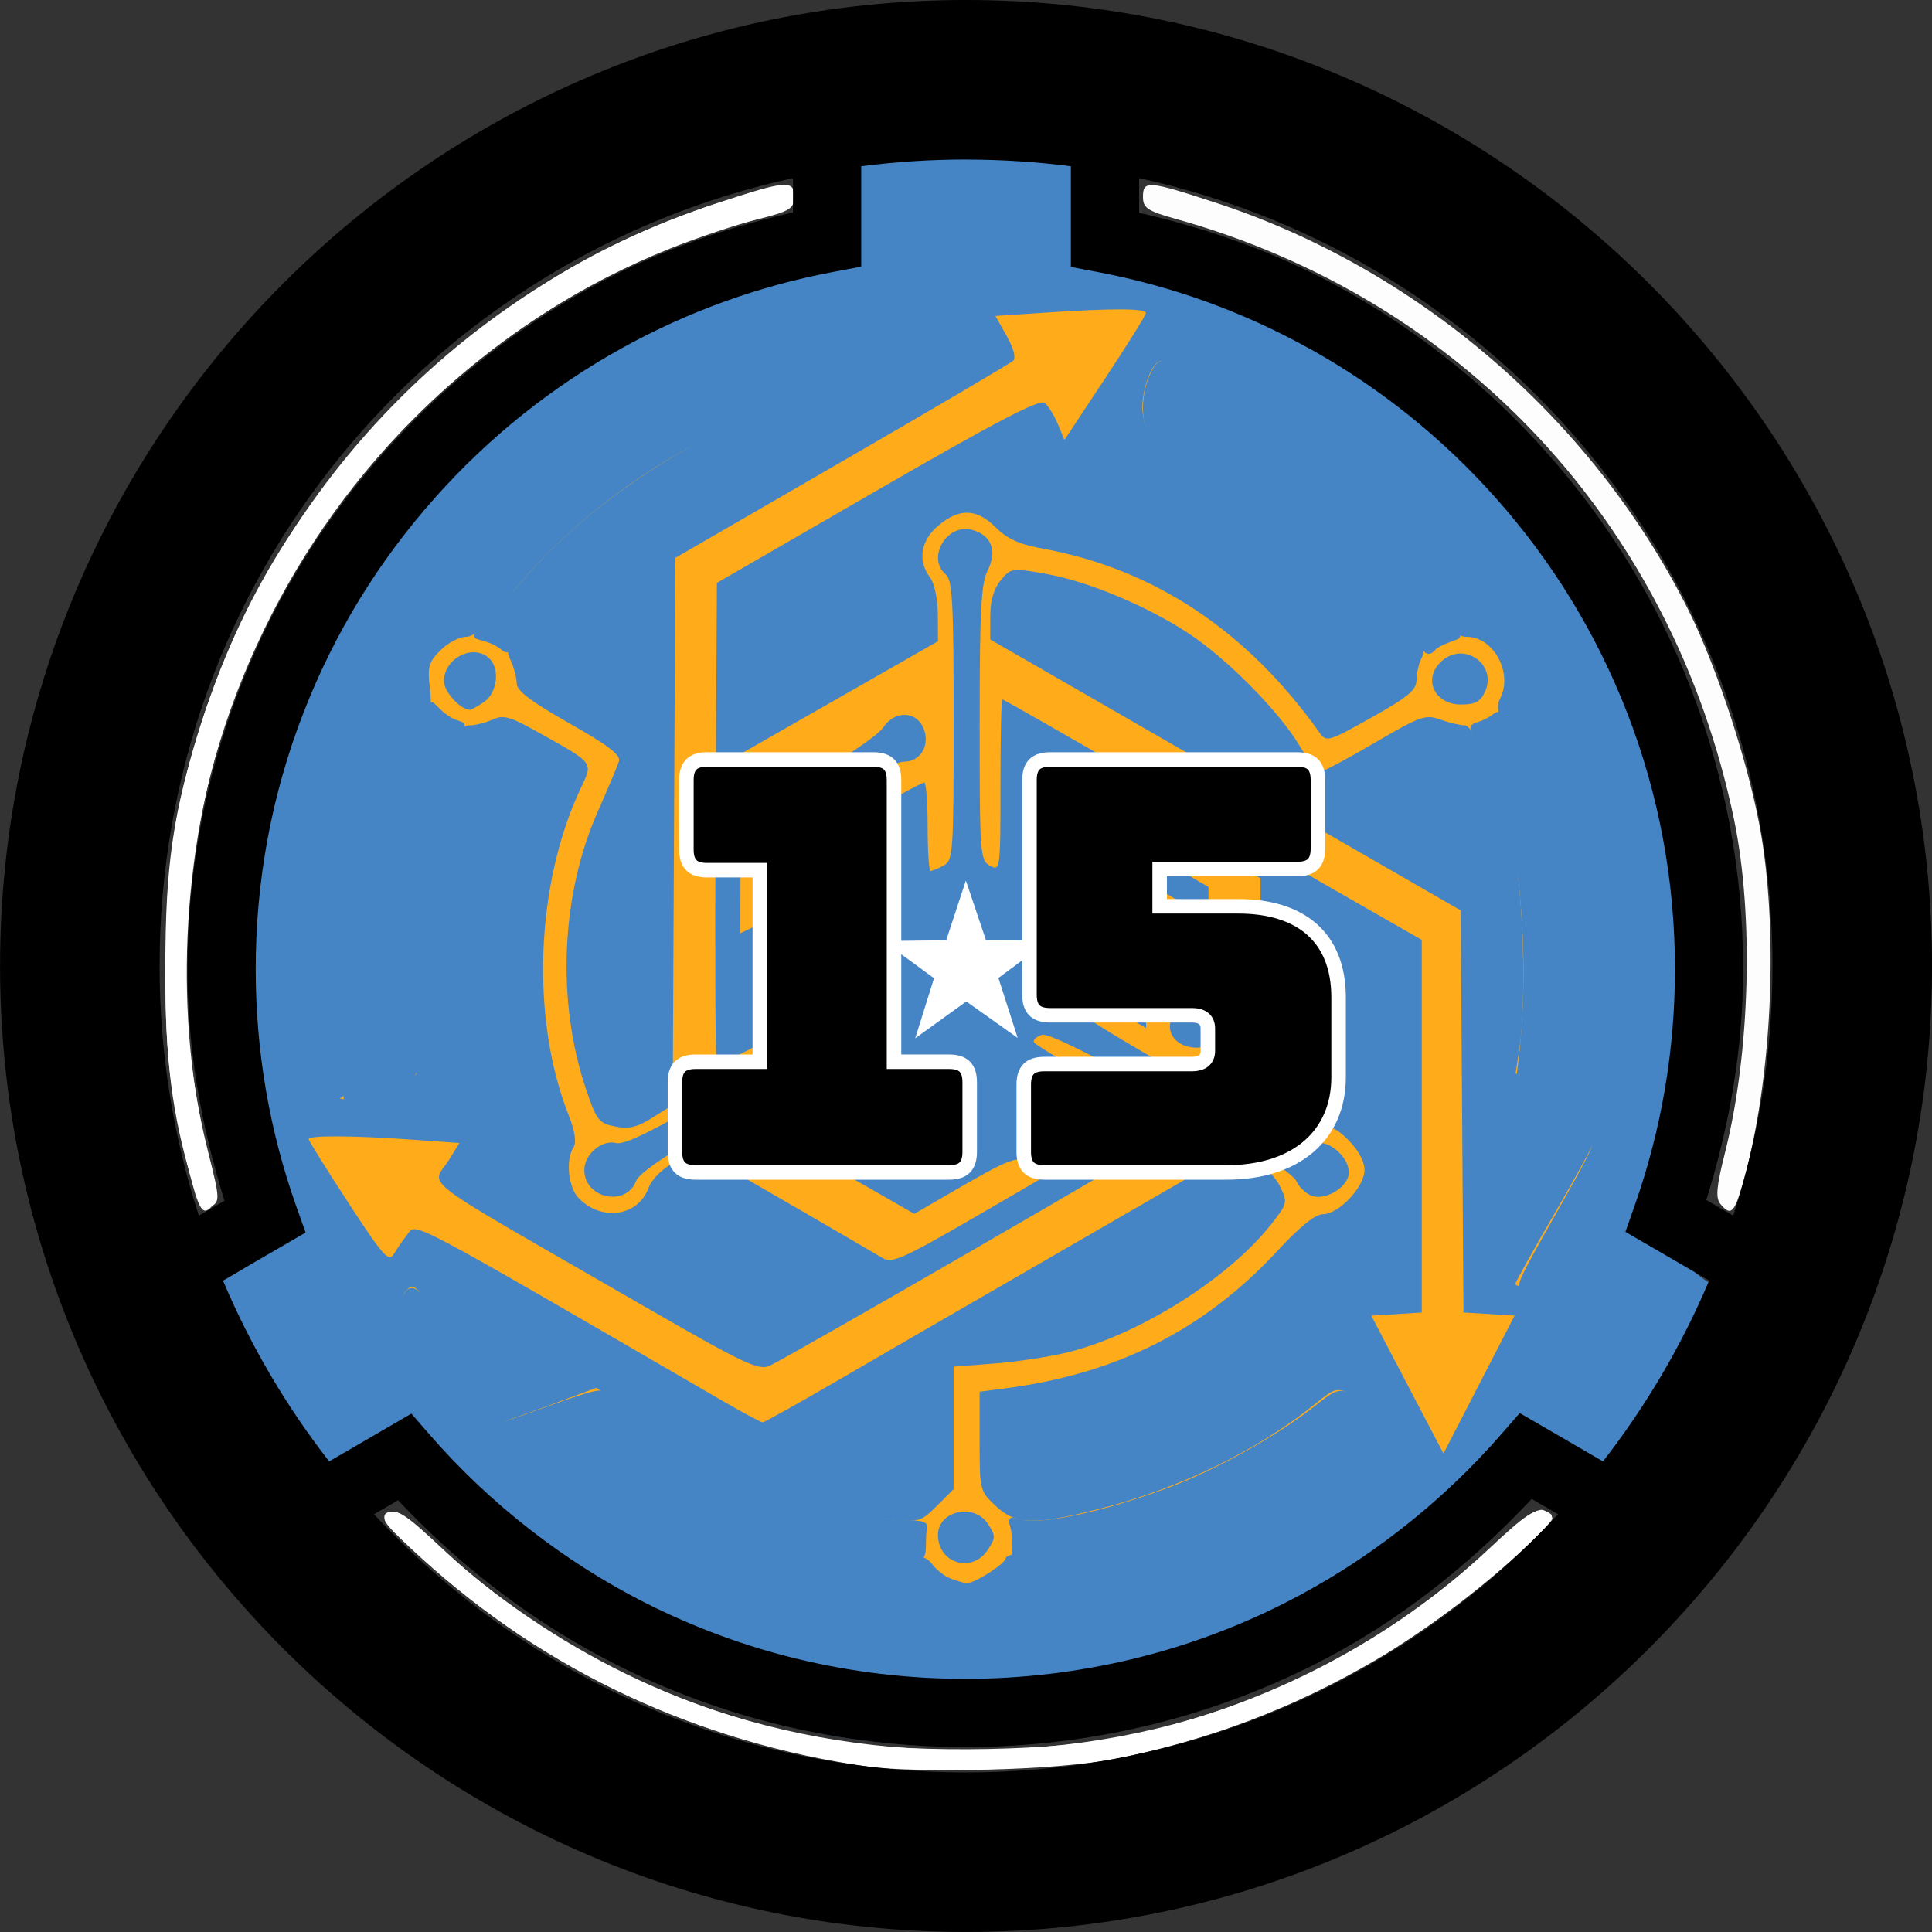<?xml version="1.0" encoding="windows-1252"?>
<!-- Created with Inkscape (http://www.inkscape.org/) -->
<svg width="133.1mm" height="133.1mm" version="1.1" viewBox="0 0 133.1 133.1" xmlns="http://www.w3.org/2000/svg" xmlns:cc="http://creativecommons.org/ns#" xmlns:dc="http://purl.org/dc/elements/1.1/" xmlns:rdf="http://www.w3.org/1999/02/22-rdf-syntax-ns#">
 <rect x="0" y="0" width="133.1" height="133.1" fill="#333333" stroke="none"/>
 <defs>
  <style>.a{fill:#fff;}.b{fill:#b71234;}.c{fill:#584528;}.d{fill:#008542;}.e{fill:#bd8a5e;}</style>
 </defs>
 <g transform="translate(-57.427 -70.189)">
  <path d="m112.7 189.36c-8.413-1.807-18.344-7.146-25.038-13.461l-5.798-5.47-6.229 3.501-2.97-4.752c-4.493-7.187-4.59-7.969-1.24-9.946l2.846-1.679-1.525-5.499c-3.784-13.645-2.603-25.645 3.791-38.541 6.414-12.937 18.203-22.975 31.59-26.898 3.201-0.938 6.288-1.85 6.86-2.026 0.631-0.195 1.039-1.799 1.039-4.088v-3.768h15.708l0.253 3.839 0.253 3.839 6.237 1.824c14.907 4.361 26.111 13.778 33.292 27.983 5.407 10.695 6.85 26.468 3.413 37.291-0.933 2.939-1.505 5.655-1.27 6.035 0.235 0.38 1.526 1.259 2.869 1.954 1.343 0.695 2.442 1.682 2.442 2.193s-1.572 3.478-3.493 6.591l-3.493 5.66-3.125-1.756-3.125-1.756-5.798 5.47c-12.772 12.049-30.573 17.094-47.49 13.461z" fill="#4585c5" fill-rule="evenodd" stroke-linecap="round" stroke-width="1.571" style="paint-order:stroke fill markers"/>
  <g fill="#fff" fill-opacity=".992" fill-rule="evenodd" stroke-width="5.399">
   <path transform="matrix(.265 0 0 .265 57.427 70.189)" d="m225.71 459.26c-43.865-6.088-84.333-25.036-116.19-54.403-9.14-8.425-10.776-10.552-8.914-11.593 1.738-0.973 4.768 0.979 12.765 8.221 30.82 27.914 66.482 45.225 105.89 51.405 19.138 3.001 56.728 2.26 73.592-1.45 36.423-8.013 68.678-24.753 94.504-49.047 8.956-8.425 11.722-10.278 14.175-9.499 2.898 0.92 2.777 1.25-2.459 6.697-9.413 9.794-27.708 23.926-41.177 31.808-21.703 12.7-43.491 20.953-68.007 25.758-14.071 2.758-50.792 3.961-64.18 2.103z"/>
   <path transform="matrix(.265 0 0 .265 57.427 70.189)" d="m447.25 312.99c-1.287-1.551-1.02-4.568 1.172-13.214 6.593-26.009 7.56-61.935 2.34-86.919-16.022-76.671-70.564-135.23-145.3-156.01-7.107-1.976-8.321-2.8-8.321-5.651 0-4.369 1.288-4.265 18.945 1.518 52.673 17.254 97.837 56.125 122.72 105.62 7.697 15.31 16.162 41.414 19.07 58.808 4.493 26.884 2.618 63.862-4.546 89.643-2.385 8.584-3.317 9.535-6.081 6.205z"/>
   <path transform="matrix(.265 0 0 .265 57.427 70.189)" d="m48.851 303.21c-5.142-20.694-6.402-34.082-5.587-59.392 0.593-18.416 1.579-27.262 4.346-38.981 16.976-71.892 69.498-129.31 139.16-152.13 17.674-5.79 18.945-5.89 18.945-1.496 0 2.942-1.198 3.678-9.643 5.922-62.528 16.618-115.36 66.241-136.7 128.39-12.343 35.955-14.252 79.561-5.05 115.34 1.943 7.553 2.259 10.943 1.147 12.283-2.767 3.334-3.656 2-6.621-9.935z"/>
  </g>
  <polygon class="c" transform="matrix(.265 0 0 .265 -189.01 87.576)" points=""/>
  <polygon class="c" transform="matrix(.265 0 0 .265 -189.01 87.576)" points=""/>
  <polygon class="c" transform="matrix(.265 0 0 .265 -189.01 87.576)" points=""/>
  <polygon class="a" transform="matrix(.265 0 0 .265 -189.01 87.576)" points=""/>
  <polygon class="a" transform="matrix(.265 0 0 .265 -189.01 87.576)" points=""/>
  <polygon class="a" transform="matrix(.265 0 0 .265 -189.01 87.576)" points=""/>
  <polygon class="e" transform="matrix(.265 0 0 .265 -189.01 87.576)" points=""/>
  <polygon class="e" transform="matrix(.265 0 0 .265 -189.01 87.576)" points=""/>
  <g fill="#fff" fill-rule="evenodd" stroke-linecap="round" stroke-width="2.7">
   <path transform="matrix(.265 0 0 .265 57.427 70.189)" d="m50.054 307.59c-5.393-18.159-7.106-31.761-7.073-56.164 0.036-26.881 2.018-40.256 9.413-63.52 10.297-32.392 26.235-58.151 51.799-83.715 25.653-25.653 51.305-41.496 84.038-51.903 16.865-5.362 18.197-5.438 18.197-1.036 0 3.005-1.115 3.676-9.643 5.803-5.304 1.323-15.429 4.709-22.5 7.524-92.027 36.639-144.37 138.92-120.19 234.84 3.089 12.252 3.124 12.963 0.709 14.255-2.192 1.173-2.845 0.338-4.752-6.083z" style="paint-order:stroke fill markers"/>
   <path transform="matrix(.265 0 0 .265 57.427 70.189)" d="m221.65 458.57c-44.714-7.297-82.834-25.953-115.22-56.393-6.954-6.535-7.562-7.544-5.306-8.807 2.102-1.176 4.501 0.411 13.694 9.059 36.371 34.215 84.071 52.572 136.61 52.572 54.501 0 101.15-18.818 140.96-56.868 4.342-4.15 7.463-6.078 8.929-5.515 1.239 0.475 2.253 1.449 2.253 2.163s-4.661 5.469-10.357 10.566c-29.916 26.77-64.501 44.149-103.21 51.864-16.154 3.219-52.515 3.942-68.345 1.359z" style="paint-order:stroke fill markers"/>
  </g>
  <g>
   <g transform="matrix(1.217 0 0 1.217 -24.332 -27.997)" fill-rule="evenodd">
    <g fill="#ffab1a" stroke-linecap="round" stroke-width=".556">
     <path d="m117.17 151.91c-0.312-0.191-2.811-1.645-5.553-3.232l-4.986-2.884-1.21 0.642c-0.752 0.399-1.334 0.971-1.538 1.51-0.599 1.587-2.619 1.885-3.925 0.579-0.611-0.611-0.776-2.174-0.307-2.914 0.172-0.272 0.072-0.911-0.285-1.816-2.153-5.462-1.872-13.043 0.685-18.489 0.708-1.508 0.808-1.376-2.399-3.172-1.605-0.899-1.975-1.002-2.59-0.722-0.395 0.18-0.981 0.327-1.303 0.327-0.712 0-1.462 1.619-2.524 5.447-0.841 3.031-1.241 9.655-0.76 12.596l0.278 1.702-1.061 0.83c-0.853 0.667-1.278 0.803-2.166 0.694l-1.105-0.136 1.264-1.025 1.264-1.025-0.239-2.255c-0.487-4.602 0.369-10.773 2.121-15.284 0.683-1.759 0.822-2.49 0.689-3.617-0.147-1.245-0.077-1.503 0.593-2.174 0.418-0.418 1.065-0.762 1.437-0.764 0.49-2e-3 1.161-0.623 2.442-2.257 2.956-3.772 7.433-7.254 12.098-9.409 1.477-0.683 2.182-1.172 2.181-1.514-4e-4 -0.278 0.212-1.666 0.472-3.083l0.473-2.576h10.149l0.671 1.472h-4.673c-5.368 0-4.706-0.45-5.348 3.638-0.345 2.195-0.41 2.329-1.275 2.63-1.916 0.665-5.997 2.904-7.852 4.308-1.962 1.485-5.706 5.237-6.625 6.641-0.409 0.624-0.44 0.907-0.167 1.506 0.185 0.406 0.336 0.989 0.336 1.296 0 0.4 0.841 1.034 2.967 2.238 2.194 1.242 2.929 1.803 2.821 2.151-0.08 0.259-0.621 1.544-1.202 2.856-2.084 4.706-2.342 10.711-0.675 15.68 0.602 1.795 0.728 1.958 1.658 2.143 0.787 0.157 1.251 0.046 2.132-0.51l1.126-0.711 0.076-15.485 0.076-15.485 9.422-5.446c5.182-2.995 9.546-5.564 9.698-5.709 0.171-0.162 0.032-0.699-0.362-1.4l-0.639-1.137 2.865-0.19c3.792-0.251 5.664-0.242 5.653 0.028-5e-3 0.121-1.045 1.787-2.311 3.702l-2.302 3.481-0.371-0.895c-0.204-0.492-0.539-1.035-0.745-1.205-0.278-0.231-2.713 1.04-9.464 4.938l-9.09 5.249-0.077 13.38c-0.042 7.359-0.015 13.54 0.059 13.735 0.087 0.228 1.67-0.531 4.42-2.118 4.007-2.313 4.284-2.428 4.284-1.775 0 0.543-0.377 0.91-1.693 1.652-0.931 0.525-4.026 2.316-6.878 3.98-3.762 2.195-5.36 2.979-5.825 2.858-0.8-0.209-1.798 0.638-1.798 1.526 0 1.615 2.365 2.113 2.934 0.617 0.185-0.487 2.091-1.747 6.434-4.253 7.605-4.388 7.557-4.365 8.156-3.868 0.404 0.336 0.214 0.524-1.472 1.465-1.065 0.594-2.067 1.211-2.228 1.371-0.192 0.192 0.815 0.925 2.961 2.153 1.789 1.024 3.32 1.97 3.401 2.102 0.082 0.132-0.233 0.437-0.7 0.679-0.818 0.423-0.934 0.389-3.256-0.964-1.324-0.771-2.611-1.692-2.858-2.046-0.797-1.137-2.478-0.675-2.478 0.682 0 0.826 0.543 1.323 1.457 1.334 0.413 4e-3 2.006 0.729 3.54 1.609l2.789 1.601 1.775-1.03c3.889-2.256 4.09-2.326 4.977-1.744 0.435 0.285 0.753 0.555 0.708 0.6-0.045 0.045-2.014 1.196-4.373 2.558-3.69 2.129-4.37 2.428-4.858 2.128zm-22.568-31.511c0.721-0.505 0.887-1.841 0.301-2.427-0.89-0.89-2.591-0.057-2.591 1.27 0 0.593 0.932 1.615 1.472 1.615 0.09 0 0.458-0.206 0.818-0.458z" style="paint-order:stroke fill markers"/>
     <path d="m146.85 159.06-2.043-3.904 2.856-0.178v-21.094l-4.637-2.655c-2.55-1.46-7.871-4.524-11.822-6.809-3.952-2.285-7.231-4.154-7.287-4.154-0.056 0-0.102 2.191-0.102 4.869 0 4.777-0.011 4.863-0.589 4.553-0.566-0.303-0.589-0.616-0.589-8.062 0-6.418 0.079-7.904 0.458-8.665 0.557-1.117 0.197-2.015-0.92-2.296-1.42-0.356-2.553 1.62-1.452 2.534 0.372 0.309 0.442 1.604 0.442 8.27 0 7.512-0.028 7.918-0.57 8.208-0.313 0.168-0.644 0.305-0.736 0.305-0.092 0-0.167-1.126-0.167-2.503 0-1.377-0.086-2.503-0.192-2.503-0.178 0-3.719 1.974-5.918 3.299l-0.957 0.577 8e-3 -1.128c7e-3 -1.107 0.054-1.154 2.502-2.527 1.372-0.769 2.822-1.399 3.221-1.399 0.967 0 1.515-0.992 1.078-1.951-0.428-0.939-1.635-0.935-2.253 8e-3 -0.255 0.389-1.715 1.413-3.245 2.277l-2.783 1.57v6.821l-2.061 0.983 7e-3 -5.074 7e-3 -5.074 11.174-6.38-0.01-1.521c-5e-3 -0.868-0.195-1.766-0.442-2.092-0.718-0.949-0.534-2.087 0.474-2.936 1.191-1.002 2.171-0.969 3.251 0.11 0.639 0.639 1.337 0.957 2.609 1.187 6.338 1.149 11.616 4.652 15.717 10.43 0.386 0.544 0.499 0.511 2.945-0.862 2.086-1.171 2.544-1.554 2.544-2.131 0-0.387 0.138-0.961 0.308-1.278 0.255-0.477 0.081-0.869-1.021-2.301-3.118-4.053-8.885-8.26-13.621-9.937-0.757-0.268-0.977-0.543-1.143-1.428-0.209-1.113 0.439-3.092 1.011-3.092 0.146 0 0.356 0.729 0.468 1.619 0.111 0.891 0.342 1.619 0.512 1.619 0.546 0 4.818 2.245 6.754 3.55 2.189 1.475 5.952 5.04 7.666 7.261 0.863 1.119 1.399 1.554 1.913 1.554 1.535 0 2.64 2.084 1.869 3.525-0.216 0.404-0.098 0.977 0.462 2.243 0.414 0.935 1.096 2.902 1.516 4.37 0.689 2.407 0.77 3.231 0.828 8.378l0.064 5.708 2.259 1.901c2.132 1.794 2.236 1.937 1.851 2.536-0.224 0.349-1.37 2.324-2.545 4.389-1.81 3.179-2.246 3.754-2.847 3.754-0.39 0-0.71-0.077-0.71-0.171 0-0.094 0.994-1.881 2.208-3.97 1.214-2.089 2.208-3.904 2.208-4.033s-0.99-1.067-2.2-2.085l-2.2-1.85 0.213-1.379c0.411-2.67 0.224-8.908-0.342-11.39-0.776-3.403-2.178-6.919-2.758-6.919-0.26 0-0.88-0.147-1.378-0.327-0.836-0.302-1.121-0.201-3.727 1.325-1.552 0.909-2.943 1.65-3.091 1.646-0.148-3e-3 -0.666-0.675-1.152-1.494-1.134-1.911-4.066-4.885-6.236-6.325-2.346-1.557-5.705-2.966-8.085-3.392-1.956-0.35-2.012-0.342-2.589 0.35-0.395 0.475-0.591 1.144-0.593 2.033l-4e-3 1.325 26.635 15.339 0.077 11.38 0.077 11.379 2.895 0.178-4.027 7.808zm4.394-39.224c0.704-1.545-1.187-2.88-2.454-1.733-1.088 0.985-0.43 2.457 1.098 2.457 0.805 0 1.098-0.156 1.356-0.724z" style="paint-order:stroke fill markers"/>
     <path d="m120.97 170.03c-0.347-0.14-0.811-0.51-1.03-0.821-0.297-0.422-1.04-0.659-2.902-0.926-4.935-0.708-11.5-3.436-15.099-6.274-1.226-0.967-1.084-0.976-4.554 0.307l-2.428 0.898-1.224-2.114c-0.673-1.163-1.8-3.105-2.503-4.316-1.395-2.402-1.479-2.712-0.873-3.216 0.33-0.274 0.833 0.408 2.687 3.644 1.254 2.19 2.363 3.981 2.464 3.98 0.101-1e-3 1.367-0.441 2.812-0.977l2.627-0.975 2.084 1.58c3.89 2.95 10.059 5.455 14.464 5.874 1.709 0.162 1.818 0.131 2.724-0.774l0.943-0.943v-6.934l2.349-0.181c1.292-0.1 3.18-0.392 4.196-0.65 4.018-1.019 9.007-4.165 11.402-7.189 0.957-1.209 0.971-1.266 0.534-2.183-0.247-0.518-0.913-1.191-1.48-1.496l-1.031-0.555-3.053 1.771c-1.679 0.974-5.77 3.337-9.089 5.251-3.32 1.914-7.93 4.583-10.245 5.932-2.315 1.349-4.291 2.452-4.391 2.452-0.1 0-1.187-0.584-2.415-1.297-17.79-10.328-17.182-10.006-17.674-9.374-0.252 0.325-0.607 0.838-0.787 1.14-0.289 0.484-0.599 0.135-2.576-2.896-1.236-1.895-2.248-3.518-2.248-3.607 0-0.217 2.552-0.203 5.84 0.03l2.692 0.191-0.586 0.948c-0.979 1.585-2.21 0.647 10.413 7.932 6.259 3.612 7.1 4.019 7.725 3.734 1.139-0.519 22.313-12.76 22.734-13.142 0.306-0.278-0.433-0.819-3.61-2.638-2.197-1.258-4.061-2.396-4.143-2.528-0.082-0.132 0.121-0.326 0.45-0.43 0.808-0.257 13.934 7.282 14.379 8.258 0.168 0.369 0.585 0.76 0.927 0.868 0.802 0.255 2.065-0.559 2.065-1.331 0-0.859-1.103-1.841-1.866-1.661-0.452 0.107-2.607-0.99-7.409-3.769-6.002-3.474-6.783-4.011-6.869-4.727l-0.097-0.808 0.98 0.589c0.539 0.324 1.609 0.95 2.379 1.391l1.399 0.803v-8.28l2.061 1.216-0.01 2.842c-7e-3 1.968-0.136 3.009-0.421 3.385-0.693 0.914-0.035 1.946 1.247 1.954 0.878 7e-3 1.441-1.141 0.981-2-0.18-0.337-0.325-2.05-0.325-3.853v-3.247l-2.941-1.704c-2.768-1.605-2.941-1.761-2.944-2.661-2e-3 -0.526 0.079-0.957 0.18-0.957 0.101 0 2.088 1.087 4.417 2.416l4.233 2.416 4e-3 12.981 1.102 0.625c0.738 0.418 1.415 0.578 2.049 0.483 0.768-0.115 1.117 0.027 1.84 0.751 0.545 0.545 0.893 1.197 0.893 1.674 0 0.958-1.46 2.503-2.366 2.503-0.421 0-1.313 0.721-2.566 2.075-4.144 4.476-9.082 6.965-15.457 7.79l-1.399 0.181v2.808c0 2.762 0.015 2.822 0.914 3.662 1.149 1.073 2.166 1.099 5.908 0.15 4.486-1.138 8.908-3.291 12.168-5.924 1.175-0.949 1.18-0.95 2.286-0.474 0.611 0.263 1.369 0.907 1.689 1.434 0.665 1.097 0.596 1.124-1.26 0.492l-1.365-0.465-1.893 1.351c-3.973 2.835-10.343 5.3-15.282 5.914-0.931 0.116-1.693 0.33-1.693 0.475 0 0.306-1.771 1.44-2.208 1.414-0.162-0.01-0.578-0.132-0.925-0.272zm2.13-1.622c0.447-0.682 0.447-0.79 0-1.472-0.778-1.188-2.824-0.732-2.824 0.629 0 1.619 1.937 2.197 2.824 0.843z" style="paint-order:stroke fill markers"/>
    </g>
    <g fill="#4585c5" stroke="#4585c5" stroke-linejoin="round" stroke-miterlimit="0">
     <g stroke-width="1.512">
      <path transform="matrix(.265 0 0 .265 57.427 70.189)" d="m228.8 371.16c-14.158-2.643-21.549-4.681-31.82-8.774-10.536-4.199-21.285-10.059-28.486-15.53-2.717-2.065-3.885-2.646-5.303-2.642-1.691 5e-3 -7.017 1.712-17.068 5.471l-4.138 1.548-8.793-15.255c-9.443-16.382-10.245-18.057-9.404-19.629 1.307-2.442 2.914-0.393 12.741 16.243 3.2 5.417 6.152 10.293 6.56 10.835 0.724 0.961 1.006 0.891 10.983-2.725 6.774-2.454 10.466-3.558 10.907-3.259 0.367 0.248 3.342 2.413 6.612 4.811 10.864 7.966 22.139 13.73 35.492 18.143 8.63 2.852 17.034 4.564 22.996 4.685 3.337 0.068 4.231 0.236 4.03 0.759-0.141 0.37-0.257 1.904-0.257 3.409 0 1.885-0.197 2.718-0.631 2.676-0.347-0.033-2.336-0.378-4.419-0.767z" stop-color="#000000" style="paint-order:stroke fill markers"/>
      <path transform="matrix(.265 0 0 .265 57.427 70.189)" d="m253.72 369.49c0.047-1.267-0.083-2.904-0.289-3.638l-0.375-1.334 2.113 0.475c4.609 1.036 18.26-1.958 31.467-6.899 10.314-3.859 23.221-11.037 31.315-17.415 4.803-3.784 4.887-3.808 8.227-2.282 1.587 0.725 3.639 2.045 4.56 2.932 1.991 1.919 3.874 4.82 3.422 5.272-0.177 0.177-2.702-0.448-5.611-1.388l-5.29-1.71-2.401 1.711c-13.221 9.422-25.736 15.818-39.894 20.388-7.537 2.433-12.572 3.666-20.512 5.025l-6.816 1.167z" stop-color="#000000" style="paint-order:stroke fill markers"/>
      <path transform="matrix(.265 0 0 .265 57.427 70.189)" d="m362.19 314.45c-0.565-0.357 0.75-3.03 6.393-12.998 8.309-14.678 9.468-16.976 9.076-17.998-0.16-0.418-3.848-3.794-8.195-7.503l-7.903-6.744 0.277-2.273c1.457-11.972 1.544-24.6 0.259-37.628-1.043-10.571-5.494-25.149-10.429-34.159-0.096-0.175 0.447-0.474 1.206-0.665s2.02-0.802 2.802-1.359c1.358-0.967 1.437-0.971 1.751-0.093 0.181 0.506 1.176 3.079 2.21 5.718 2.396 6.111 5.295 15.1 6.575 20.384 1.273 5.258 1.964 17.288 2.008 34.922l0.033 13.637 4.587 3.788c6.89 5.69 11.528 10.103 11.528 10.969 0 0.717-11.777 21.479-15.41 27.165-2.918 4.567-4.926 6.003-6.767 4.838z" stop-color="#000000" style="paint-order:stroke fill markers"/>
      <path transform="matrix(.265 0 0 .265 57.427 70.189)" d="m341.23 177.31c-0.9-3.584-12.839-16.731-21.518-23.694-9.662-7.752-22.167-15.256-31.662-19-2.274-0.897-4.477-2.009-4.895-2.471-2.023-2.235-1.9-8.596 0.248-12.805 1.663-3.26 2.436-2.356 3.424 4.013 0.669 4.312 1.44 6.198 2.536 6.203 1.126 5e-3 13.492 6.324 19.789 10.112 6.495 3.907 11.665 7.909 18.985 14.699 5.268 4.886 7.771 7.511 16.428 17.226l3.387 3.801-2.211 0.844c-1.216 0.464-2.484 1.173-2.818 1.575-0.869 1.047-1.339 0.907-1.694-0.504z" stop-color="#000000" style="paint-order:stroke fill markers"/>
     </g>
     <path d="m86.881 142.84c-0.185-0.073 0.002-0.281 0.914-1.017l1.146-0.925-0.113-1.212c-0.204-2.201-0.13-7.195 0.132-8.896 0.379-2.46 0.865-4.47 1.583-6.548 0.368-1.066 0.761-2.314 0.872-2.775l0.202-0.837 0.413 0.403c0.227 0.222 0.603 0.472 0.836 0.557l0.423 0.153-0.364 0.548c-0.481 0.723-0.963 1.965-1.546 3.978-1.216 4.203-1.596 11.314-0.796 14.883 0.046 0.205-0.111 0.406-0.636 0.816-0.383 0.299-0.89 0.642-1.125 0.763-0.429 0.221-1.508 0.281-1.943 0.109z" stop-color="#000000" stroke-width=".4" style="paint-order:stroke fill markers"/>
     <path transform="matrix(.265 0 0 .265 57.427 70.189)" d="m144.02 177.5c-0.652-0.53-2.083-1.232-3.181-1.561l-1.995-0.598 2.709-2.817c1.49-1.549 4.343-4.778 6.339-7.174 10.813-12.977 25.565-24.264 43.4-33.208 8.793-4.409 8.131-3.498 9.802-13.494 0.785-4.697 1.673-9.733 1.973-11.192l0.546-2.652h37.762l1.034 2.337c0.569 1.285 1.034 2.422 1.034 2.525 0 0.104-6.648 0.194-14.773 0.2-8.125 7e-3 -15.683 0.222-16.794 0.479-2.91 0.672-4.085 2.313-4.778 6.676-2.332 14.676-2.442 15.093-4.22 15.974-0.607 0.301-2.808 1.253-4.891 2.115-8.178 3.385-20.694 10.641-27.779 16.105-4.909 3.786-18.88 17.589-22.131 21.865-1.2 1.578-2.336 3.434-2.525 4.125-0.343 1.252-0.349 1.253-1.53 0.293z" stop-color="#000000" stroke-width="1.512" style="paint-order:stroke fill markers"/>
    </g>
   </g>
   <path d="m123.98 70.189c-36.689 0-66.549 29.86-66.549 66.549s29.86 66.549 66.549 66.549c36.689 0 66.549-29.86 66.549-66.549s-29.86-66.549-66.549-66.549zm0 10.992c2.449 0 4.859 0.159 7.222 0.464v6.934l1.911 0.363c5.085 0.966 9.95 2.727 14.496 5.248v-0.003c4.839 2.684 9.164 6.15 12.856 10.299 3.901 4.385 6.946 9.358 9.055 14.797v3e-3h3e-3c2.187 5.635 3.295 11.573 3.295 17.678 0 5.595-0.933 11.053-2.767 16.256l-0.646 1.835 5.771 3.351c-1.896 4.488-4.366 8.671-7.315 12.462l-5.737-3.329-1.275 1.461c-4.151 4.765-9.285 8.778-14.875 11.606l-3e-3 3e-3c-3.347 1.696-6.891 3.002-10.53 3.875-3.748 0.901-7.622 1.365-11.514 1.365-3.887 0-7.76-0.459-11.498-1.359h-3e-3c-3.638-0.874-7.175-2.178-10.525-3.869-5.584-2.822-10.718-6.822-14.861-11.578l-1.274-1.463-5.663 3.289c-2.95-3.791-5.419-7.973-7.315-12.462l5.693-3.304-0.653-1.838c-1.847-5.215-2.785-10.693-2.785-16.301 0-6.112 1.107-12.057 3.301-17.698h0.003v-3e-3c2.115-5.452 5.165-10.426 9.08-14.818 3.704-4.155 8.035-7.612 12.889-10.297 4.552-2.514 9.43-4.267 14.529-5.227l1.914-0.362v-6.917c2.364-0.305 4.774-0.464 7.223-0.464zm-11.922 1.28v2.365c-4.885 1.109-9.613 2.779-14.016 5.211l-0.003 0.003c-5.314 2.939-10.069 6.733-14.123 11.281-4.282 4.804-7.635 10.272-9.953 16.246-2.404 6.182-3.623 12.717-3.623 19.399 0 5.461 0.946 10.797 2.555 15.945l-1.769 1.027c-1.753-5.413-2.704-11.192-2.704-17.199 0-26.654 18.643-48.84 43.635-54.277zm23.844 0c24.992 5.437 43.635 27.624 43.635 54.277 0 6.008-0.95 11.787-2.704 17.2l-1.855-1.077c1.597-5.133 2.537-10.449 2.537-15.896 0-6.675-1.217-13.203-3.613-19.377v-3e-3c-2.311-5.96-5.658-11.426-9.925-16.223-4.04-4.541-8.787-8.343-14.088-11.283-4.397-2.438-9.112-4.115-13.986-5.23zm27.045 90.992 1.818 1.055c-10.138 10.946-24.641 17.787-40.785 17.787-16.143 0-30.647-6.841-40.785-17.787l1.658-0.963c4.293 4.578 9.364 8.459 14.928 11.27v3e-3c3.669 1.853 7.548 3.284 11.545 4.244 4.103 0.988 8.344 1.488 12.6 1.488 4.264 0 8.504-0.509 12.611-1.496 3.997-0.96 7.882-2.391 11.555-4.252 5.564-2.815 10.562-6.771 14.855-11.348z" color="#000000" color-rendering="auto" dominant-baseline="auto" image-rendering="auto" shape-rendering="auto" solid-color="#000000" style="font-feature-settings:normal;font-variant-alternates:normal;font-variant-caps:normal;font-variant-ligatures:normal;font-variant-numeric:normal;font-variant-position:normal;isolation:auto;mix-blend-mode:normal;paint-order:markers stroke fill;shape-padding:0;text-decoration-color:#000000;text-decoration-line:none;text-decoration-style:solid;text-indent:0;text-orientation:mixed;text-transform:none;white-space:normal"/>
   <path transform="matrix(1.501 0 0 1.5 37.466 -95.426)" d="m60.007 158.08-2.358-1.675-2.345 1.692 0.864-2.76-2.334-1.708 2.892-0.031 0.903-2.747 0.923 2.741 2.892 0.01-2.321 1.725z" fill="#fff" style="paint-order:normal"/>
  </g>
  <g stroke="#fff" aria-label="15">
   <path d="m122.81 150.96c0.988 0 1.422-0.435 1.422-1.422v-4.781c0-0.988-0.435-1.422-1.422-1.422h-3.793v-19.4c0-0.988-0.435-1.422-1.422-1.422h-11.458c-0.988 0-1.422 0.435-1.422 1.422v4.781c0 0.988 0.435 1.422 1.422 1.422h3.635v13.197h-4.425c-0.988 0-1.422 0.435-1.422 1.422v4.781c0 0.988 0.435 1.422 1.422 1.422z"/>
   <path d="m141.94 150.96c4.741 0 7.705-2.529 7.705-6.559v-5.492c0-4.188-2.647-6.282-6.914-6.282h-5.413v-2.568h9.483c0.988 0 1.422-0.435 1.422-1.422v-4.702c0-0.988-0.435-1.422-1.422-1.422h-17.029c-0.988 0-1.422 0.435-1.422 1.422v14.777c0 0.988 0.435 1.422 1.422 1.422h9.799c0.632 0 1.067 0.277 1.067 0.909v1.541c0 0.632-0.435 0.909-1.067 0.909h-10.194c-0.988 0-1.422 0.435-1.422 1.422v4.623c0 0.988 0.435 1.422 1.422 1.422z"/>
  </g>
 </g>
</svg>
